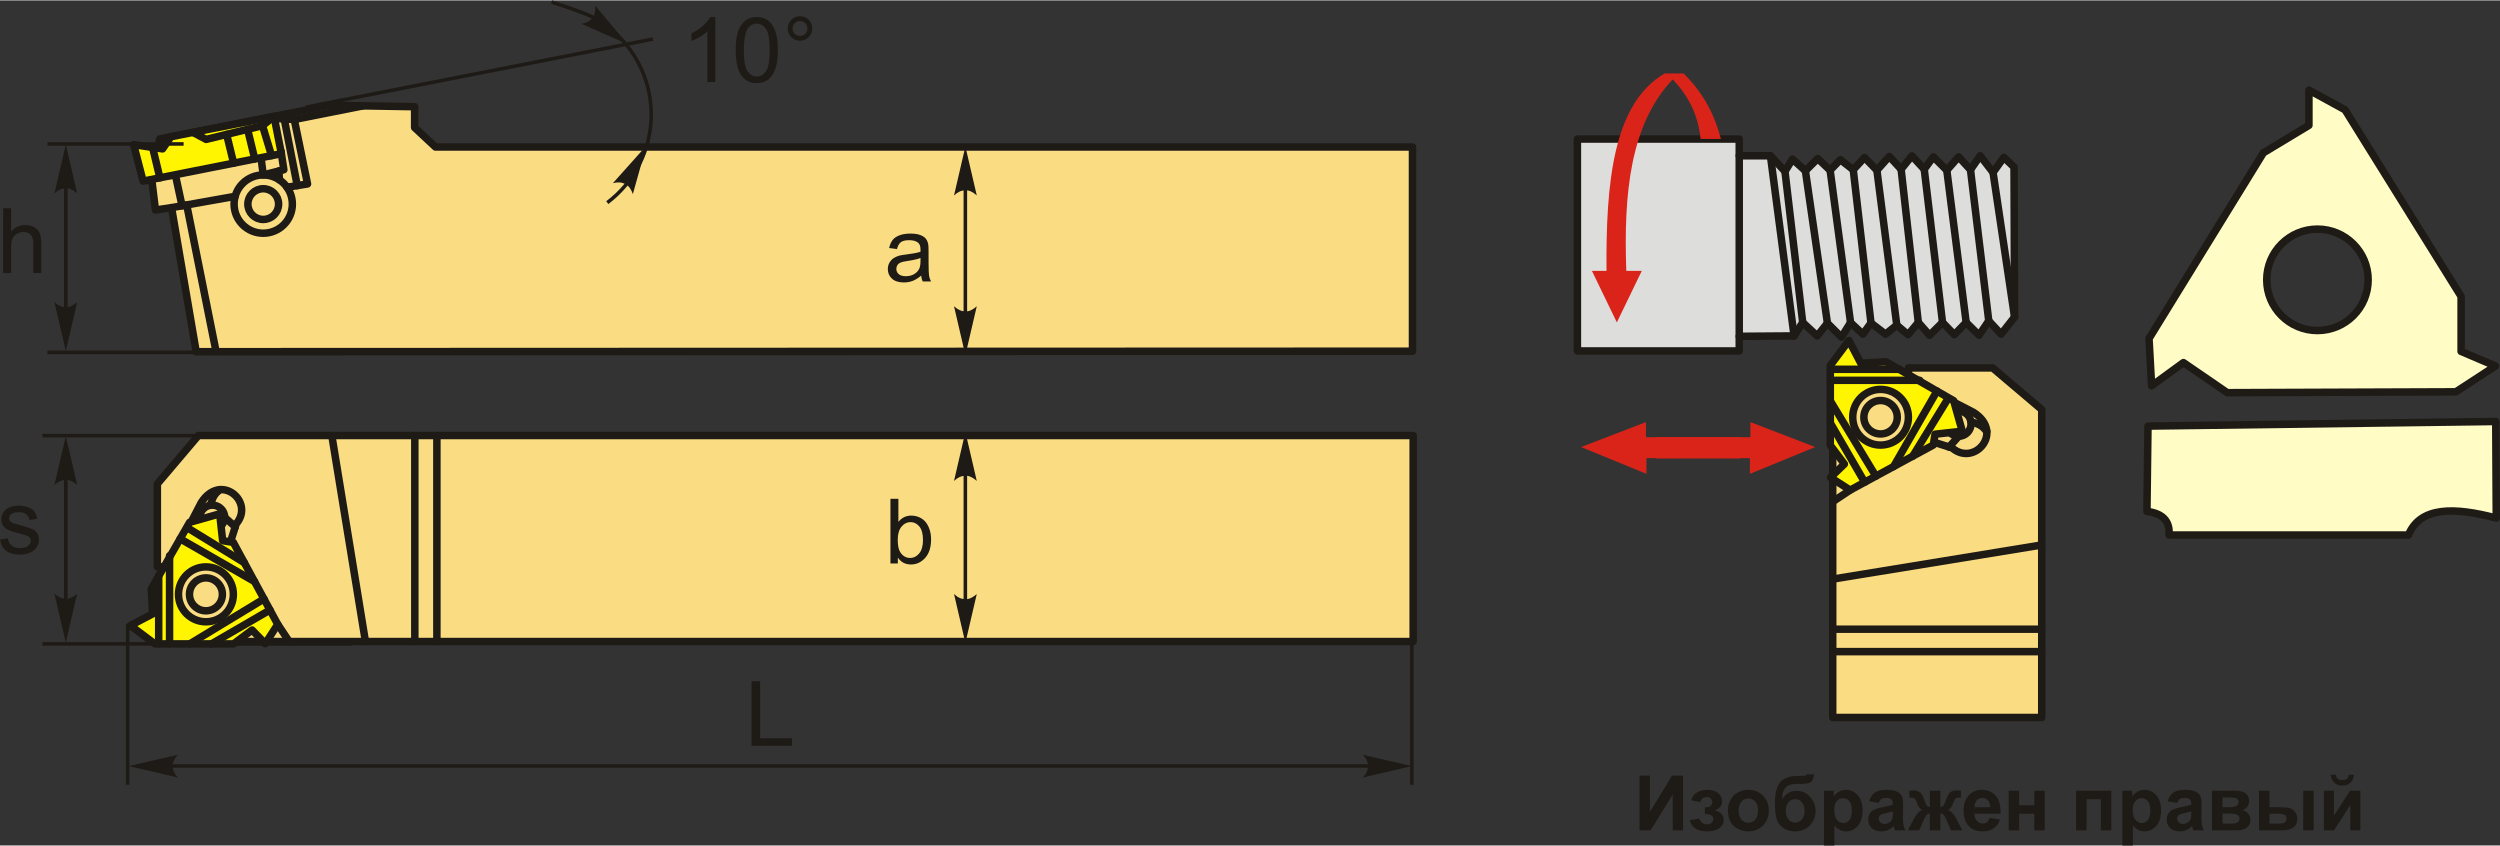 <?xml version="1.0" encoding="UTF-8"?>
<!DOCTYPE svg PUBLIC "-//W3C//DTD SVG 1.1//EN" "http://www.w3.org/Graphics/SVG/1.1/DTD/svg11.dtd">
<!-- Creator: CorelDRAW 2018 (64-Bit) -->
<svg xmlns="http://www.w3.org/2000/svg" xml:space="preserve" width="1667px" height="564px" version="1.1" style="shape-rendering:geometricPrecision; text-rendering:geometricPrecision; image-rendering:optimizeQuality; fill-rule:evenodd; clip-rule:evenodd"
viewBox="0 0 780.7 263.89"
 xmlns:xlink="http://www.w3.org/1999/xlink">
 <rect x="0" y="0" width="780.7" height="263.89" fill="#333333" stroke="none"/>
 <defs>
  <style type="text/css">
   <![CDATA[
    .str1 {stroke:#1E1A16;stroke-width:1.11;stroke-miterlimit:22.926}
    .str0 {stroke:#1E1A16;stroke-width:2.34;stroke-linecap:round;stroke-linejoin:round;stroke-miterlimit:22.926}
    .str2 {stroke:#1E1A16;stroke-width:2.34;stroke-linecap:round;stroke-linejoin:round;stroke-miterlimit:22.926}
    .fil2 {fill:none}
    .fil5 {fill:#DDDDDC}
    .fil8 {fill:#FFFCC6}
    .fil3 {fill:#FFF500}
    .fil1 {fill:#FADC82}
    .fil7 {fill:#DA241A}
    .fil0 {fill:#1E1A16;fill-rule:nonzero}
    .fil4 {fill:#1E1A16;fill-rule:nonzero}
    .fil6 {fill:#DA241A;fill-rule:nonzero}
   ]]>
  </style>
 </defs>
 <g id="Layer_x0020_1">
  <g id="_1569295414736">
   <polygon class="fil0" points="512,242.09 515.22,242.09 515.22,253.47 522.14,242.09 525.58,242.09 525.58,259.18 522.36,259.18 522.36,247.99 515.43,259.18 512,259.18 "/>
   <path id="1" class="fil0" d="M532.4 254.12l0 -2.12c0.57,0 0.98,-0.04 1.24,-0.11 0.26,-0.08 0.5,-0.26 0.73,-0.54 0.23,-0.29 0.35,-0.61 0.35,-0.98 0,-0.39 -0.15,-0.76 -0.43,-1.09 -0.28,-0.33 -0.71,-0.5 -1.27,-0.5 -0.44,0 -0.83,0.09 -1.17,0.28 -0.34,0.18 -0.65,0.62 -0.93,1.32l-2.77 -0.6c0.28,-1.08 0.88,-1.89 1.8,-2.43 0.91,-0.55 1.96,-0.82 3.13,-0.82 1.49,0 2.64,0.35 3.46,1.03 0.82,0.69 1.23,1.55 1.23,2.59 0,0.65 -0.17,1.18 -0.53,1.6 -0.35,0.43 -0.91,0.82 -1.67,1.19 0.91,0.25 1.6,0.63 2.05,1.13 0.45,0.51 0.68,1.14 0.68,1.89 0,0.97 -0.45,1.8 -1.35,2.49 -0.9,0.7 -2.2,1.05 -3.89,1.05 -2.95,0 -4.75,-1.16 -5.41,-3.47l2.98 -0.54c0.49,1.2 1.28,1.81 2.39,1.81 0.62,0 1.11,-0.16 1.48,-0.49 0.37,-0.32 0.55,-0.7 0.55,-1.13 0,-0.49 -0.19,-0.86 -0.58,-1.14 -0.38,-0.28 -0.89,-0.42 -1.51,-0.42l-0.56 0z"/>
   <path id="2" class="fil0" d="M539.59 252.84c0,-1.09 0.27,-2.14 0.8,-3.16 0.54,-1.03 1.3,-1.8 2.28,-2.34 0.98,-0.54 2.08,-0.81 3.29,-0.81 1.88,0 3.41,0.61 4.6,1.83 1.2,1.22 1.8,2.76 1.8,4.62 0,1.88 -0.61,3.43 -1.81,4.67 -1.21,1.23 -2.73,1.85 -4.56,1.85 -1.14,0 -2.22,-0.26 -3.25,-0.78 -1.03,-0.51 -1.81,-1.26 -2.35,-2.26 -0.53,-0.99 -0.8,-2.2 -0.8,-3.62zm3.36 0.17c0,1.23 0.29,2.18 0.88,2.83 0.58,0.66 1.3,0.98 2.15,0.98 0.85,0 1.57,-0.32 2.15,-0.98 0.57,-0.65 0.86,-1.6 0.86,-2.85 0,-1.21 -0.29,-2.15 -0.86,-2.8 -0.58,-0.66 -1.3,-0.98 -2.15,-0.98 -0.85,0 -1.57,0.32 -2.15,0.98 -0.59,0.65 -0.88,1.6 -0.88,2.82z"/>
   <path id="3" class="fil0" d="M564.24 241.69l2.22 0c-0.07,0.98 -0.33,1.73 -0.77,2.23 -0.45,0.51 -1.56,0.76 -3.31,0.76 -0.21,0 -0.42,0 -0.63,-0.01l-0.42 0c-1.05,0 -1.89,0.12 -2.55,0.35 -0.65,0.23 -1.19,0.67 -1.6,1.33 -0.42,0.67 -0.63,1.73 -0.65,3.2 0.48,-0.91 1.11,-1.58 1.88,-2.03 0.76,-0.45 1.67,-0.68 2.73,-0.68 1.63,0 3,0.64 4.13,1.91 1.13,1.26 1.69,2.73 1.69,4.4 0,1.73 -0.59,3.23 -1.78,4.48 -1.19,1.24 -2.73,1.87 -4.65,1.87 -1.31,0 -2.47,-0.32 -3.47,-0.95 -0.99,-0.63 -1.7,-1.49 -2.13,-2.59 -0.43,-1.09 -0.64,-2.9 -0.64,-5.43 0,-2.98 0.55,-5.11 1.64,-6.41 1.1,-1.31 3,-1.95 5.73,-1.95l1.66 0c0.46,0 0.77,-0.16 0.92,-0.48zm-6.59 11.4c0,1.13 0.29,2.03 0.85,2.69 0.56,0.66 1.24,0.99 2.05,0.99 0.88,0 1.6,-0.34 2.16,-1.02 0.56,-0.69 0.84,-1.57 0.84,-2.65 0,-1.1 -0.28,-1.99 -0.85,-2.66 -0.57,-0.68 -1.27,-1.02 -2.11,-1.02 -0.81,0 -1.5,0.34 -2.08,1 -0.57,0.67 -0.86,1.56 -0.86,2.67z"/>
   <path id="4" class="fil0" d="M569.58 246.8l3.06 0 0 1.81c0.39,-0.62 0.93,-1.12 1.6,-1.5 0.68,-0.39 1.43,-0.58 2.25,-0.58 1.44,0 2.66,0.57 3.66,1.7 1.01,1.12 1.51,2.7 1.51,4.71 0,2.08 -0.51,3.68 -1.52,4.83 -1.01,1.15 -2.23,1.73 -3.67,1.73 -0.69,0 -1.31,-0.14 -1.86,-0.41 -0.56,-0.28 -1.15,-0.74 -1.76,-1.4l0 6.2 -3.27 0 0 -17.09zm3.22 6c0,1.4 0.28,2.43 0.83,3.09 0.55,0.67 1.22,1 2.01,1 0.76,0 1.39,-0.3 1.9,-0.92 0.5,-0.61 0.75,-1.61 0.75,-3.01 0,-1.3 -0.26,-2.27 -0.78,-2.9 -0.51,-0.63 -1.16,-0.95 -1.93,-0.95 -0.8,0 -1.46,0.31 -1.99,0.93 -0.52,0.62 -0.79,1.54 -0.79,2.76z"/>
   <path id="5" class="fil0" d="M586.69 250.62l-2.96 -0.53c0.33,-1.21 0.91,-2.1 1.73,-2.68 0.81,-0.59 2.03,-0.88 3.63,-0.88 1.46,0 2.55,0.18 3.27,0.52 0.71,0.35 1.22,0.78 1.51,1.32 0.29,0.53 0.43,1.51 0.43,2.93l-0.04 3.82c0,1.09 0.05,1.89 0.15,2.41 0.11,0.51 0.3,1.07 0.59,1.65l-3.25 0c-0.08,-0.21 -0.19,-0.53 -0.31,-0.95 -0.06,-0.19 -0.09,-0.32 -0.12,-0.38 -0.56,0.55 -1.15,0.96 -1.79,1.23 -0.64,0.28 -1.31,0.42 -2.03,0.42 -1.27,0 -2.27,-0.35 -3.01,-1.04 -0.73,-0.69 -1.09,-1.57 -1.09,-2.62 0,-0.7 0.16,-1.33 0.5,-1.87 0.33,-0.55 0.8,-0.97 1.4,-1.26 0.6,-0.29 1.47,-0.55 2.6,-0.77 1.53,-0.28 2.59,-0.55 3.18,-0.8l0 -0.33c0,-0.64 -0.15,-1.09 -0.46,-1.36 -0.32,-0.27 -0.91,-0.41 -1.77,-0.41 -0.58,0 -1.04,0.12 -1.36,0.35 -0.33,0.23 -0.6,0.64 -0.8,1.23zm4.39 2.65c-0.42,0.13 -1.08,0.3 -1.99,0.5 -0.91,0.19 -1.5,0.38 -1.78,0.57 -0.43,0.3 -0.64,0.68 -0.64,1.15 0,0.46 0.17,0.85 0.51,1.19 0.34,0.33 0.78,0.5 1.3,0.5 0.59,0 1.16,-0.2 1.7,-0.58 0.39,-0.3 0.65,-0.66 0.78,-1.09 0.08,-0.28 0.12,-0.81 0.12,-1.59l0 -0.65z"/>
   <path id="6" class="fil0" d="M602.66 259.18l0 -5.27c-0.42,0.03 -0.72,0.13 -0.89,0.29 -0.17,0.16 -0.46,0.62 -0.88,1.41l-1.56 3.57 -3.52 0 1.75 -3.41c0.89,-1.7 1.8,-2.68 2.76,-2.93 -0.71,-0.27 -1.26,-0.97 -1.64,-2.12 -0.29,-0.85 -0.54,-1.36 -0.78,-1.52 -0.24,-0.17 -0.79,-0.25 -1.66,-0.25l0 -2.17c0.65,-0.04 1.1,-0.06 1.35,-0.06 0.72,0 1.34,0.16 1.85,0.48 0.51,0.32 0.99,1.12 1.44,2.39 0.35,0.99 0.63,1.61 0.84,1.88 0.21,0.26 0.52,0.4 0.94,0.41l0 -5.08 3.27 0 0 5.08c0.42,0 0.74,-0.13 0.95,-0.41 0.21,-0.27 0.49,-0.9 0.83,-1.88 0.45,-1.25 0.92,-2.05 1.42,-2.38 0.49,-0.32 1.14,-0.49 1.92,-0.49 0.23,0 0.66,0.02 1.3,0.06l0 2.17c-0.86,0 -1.4,0.08 -1.65,0.25 -0.24,0.16 -0.5,0.67 -0.78,1.52 -0.39,1.15 -0.93,1.85 -1.64,2.12 0.95,0.25 1.87,1.23 2.76,2.93l1.74 3.41 -3.52 0 -1.55 -3.57c-0.27,-0.64 -0.53,-1.07 -0.77,-1.3 -0.24,-0.24 -0.57,-0.37 -1.01,-0.4l0 5.27 -3.27 0z"/>
   <path id="7" class="fil0" d="M621.3 255.27l3.27 0.55c-0.42,1.2 -1.08,2.11 -1.98,2.74 -0.91,0.62 -2.05,0.94 -3.4,0.94 -2.15,0 -3.75,-0.71 -4.78,-2.12 -0.82,-1.13 -1.22,-2.55 -1.22,-4.27 0,-2.06 0.53,-3.67 1.6,-4.83 1.07,-1.17 2.43,-1.75 4.07,-1.75 1.84,0 3.29,0.61 4.35,1.83 1.07,1.22 1.58,3.08 1.53,5.6l-8.19 0c0.02,0.97 0.29,1.72 0.79,2.27 0.5,0.54 1.13,0.81 1.88,0.81 0.51,0 0.94,-0.14 1.29,-0.42 0.35,-0.28 0.61,-0.73 0.79,-1.35zm0.19 -3.32c-0.02,-0.95 -0.26,-1.67 -0.73,-2.17 -0.47,-0.49 -1.03,-0.74 -1.7,-0.74 -0.71,0 -1.3,0.26 -1.77,0.78 -0.46,0.53 -0.69,1.24 -0.68,2.13l4.88 0z"/>
   <polygon id="8" class="fil0" points="627.27,246.8 630.54,246.8 630.54,251.33 635.27,251.33 635.27,246.8 638.54,246.8 638.54,259.18 635.27,259.18 635.27,253.98 630.54,253.98 630.54,259.18 627.27,259.18 "/>
   <polygon id="9" class="fil0" points="648.32,246.8 659.32,246.8 659.32,259.18 656.05,259.18 656.05,249.45 651.59,249.45 651.59,259.18 648.32,259.18 "/>
   <path id="10" class="fil0" d="M662.79 246.8l3.05 0 0 1.81c0.4,-0.62 0.93,-1.12 1.61,-1.5 0.67,-0.39 1.43,-0.58 2.25,-0.58 1.44,0 2.66,0.57 3.66,1.7 1,1.12 1.5,2.7 1.5,4.71 0,2.08 -0.5,3.68 -1.51,4.83 -1.01,1.15 -2.24,1.73 -3.68,1.73 -0.68,0 -1.3,-0.14 -1.86,-0.41 -0.55,-0.28 -1.14,-0.74 -1.76,-1.4l0 6.2 -3.26 0 0 -17.09zm3.22 6c0,1.4 0.27,2.43 0.82,3.09 0.55,0.67 1.23,1 2.01,1 0.76,0 1.4,-0.3 1.9,-0.92 0.51,-0.61 0.76,-1.61 0.76,-3.01 0,-1.3 -0.26,-2.27 -0.78,-2.9 -0.52,-0.63 -1.16,-0.95 -1.93,-0.95 -0.8,0 -1.47,0.31 -1.99,0.93 -0.53,0.62 -0.79,1.54 -0.79,2.76z"/>
   <path id="11" class="fil0" d="M679.9 250.62l-2.96 -0.53c0.33,-1.21 0.91,-2.1 1.72,-2.68 0.82,-0.59 2.03,-0.88 3.64,-0.88 1.46,0 2.55,0.18 3.26,0.52 0.72,0.35 1.22,0.78 1.51,1.32 0.29,0.53 0.44,1.51 0.44,2.93l-0.05 3.82c0,1.09 0.05,1.89 0.16,2.41 0.1,0.51 0.3,1.07 0.58,1.65l-3.24 0c-0.09,-0.21 -0.2,-0.53 -0.32,-0.95 -0.05,-0.19 -0.09,-0.32 -0.11,-0.38 -0.56,0.55 -1.16,0.96 -1.79,1.23 -0.64,0.28 -1.32,0.42 -2.04,0.42 -1.27,0 -2.27,-0.35 -3,-1.04 -0.73,-0.69 -1.1,-1.57 -1.1,-2.62 0,-0.7 0.17,-1.33 0.5,-1.87 0.34,-0.55 0.8,-0.97 1.41,-1.26 0.6,-0.29 1.46,-0.55 2.6,-0.77 1.53,-0.28 2.59,-0.55 3.18,-0.8l0 -0.33c0,-0.64 -0.16,-1.09 -0.47,-1.36 -0.31,-0.27 -0.9,-0.41 -1.76,-0.41 -0.59,0 -1.04,0.12 -1.37,0.35 -0.33,0.23 -0.59,0.64 -0.79,1.23zm4.39 2.65c-0.42,0.13 -1.09,0.3 -2,0.5 -0.9,0.19 -1.5,0.38 -1.78,0.57 -0.42,0.3 -0.64,0.68 -0.64,1.15 0,0.46 0.17,0.85 0.51,1.19 0.35,0.33 0.78,0.5 1.31,0.5 0.59,0 1.15,-0.2 1.69,-0.58 0.39,-0.3 0.66,-0.66 0.78,-1.09 0.08,-0.28 0.13,-0.81 0.13,-1.59l0 -0.65z"/>
   <path id="12" class="fil0" d="M690.76 246.8l7.18 0c1.47,0 2.57,0.26 3.3,0.8 0.73,0.54 1.1,1.35 1.1,2.43 0,0.69 -0.2,1.3 -0.6,1.81 -0.4,0.51 -0.91,0.86 -1.51,1.03 0.85,0.21 1.49,0.6 1.91,1.18 0.41,0.57 0.63,1.2 0.63,1.88 0,0.97 -0.36,1.75 -1.07,2.35 -0.7,0.6 -1.75,0.9 -3.14,0.9l-7.8 0 0 -12.38zm3.27 5.15l2.12 0c1.03,0 1.77,-0.12 2.23,-0.38 0.46,-0.26 0.69,-0.67 0.69,-1.22 0,-0.53 -0.22,-0.9 -0.64,-1.12 -0.43,-0.22 -1.19,-0.33 -2.28,-0.33l-2.12 0 0 3.05zm0 5.13l2.6 0c0.94,0 1.62,-0.11 2.05,-0.33 0.43,-0.23 0.65,-0.63 0.65,-1.22 0,-0.61 -0.25,-1.02 -0.74,-1.25 -0.49,-0.23 -1.45,-0.35 -2.87,-0.35l-1.69 0 0 3.15z"/>
   <path id="13" class="fil0" d="M705.43 246.8l3.27 0 0 5.15 3.29 0c1.3,0 2.28,0.09 2.96,0.28 0.68,0.18 1.26,0.58 1.73,1.19 0.47,0.61 0.71,1.34 0.71,2.16 0,1.2 -0.41,2.1 -1.24,2.7 -0.82,0.6 -2.06,0.9 -3.71,0.9l-7.01 0 0 -12.38zm3.27 10.28l3.06 0c0.79,0 1.37,-0.12 1.73,-0.37 0.35,-0.24 0.53,-0.64 0.53,-1.2 0,-0.59 -0.23,-1 -0.69,-1.22 -0.47,-0.22 -1.3,-0.33 -2.5,-0.33l-2.13 0 0 3.12zm10.55 -10.28l3.27 0 0 12.38 -3.27 0 0 -12.38z"/>
   <path id="14" class="fil0" d="M725.7 246.8l3.15 0 0 7.78 5.03 -7.78 3.22 0 0 12.38 -3.15 0 0 -7.89 -5.1 7.89 -3.15 0 0 -12.38zm7.8 -4.99l1.6 0c-0.09,1.05 -0.47,1.88 -1.11,2.48 -0.65,0.61 -1.49,0.91 -2.52,0.91 -1.04,0 -1.88,-0.3 -2.52,-0.91 -0.65,-0.6 -1.03,-1.43 -1.12,-2.48l1.6 0c0.06,0.55 0.25,0.96 0.58,1.25 0.34,0.28 0.82,0.42 1.46,0.42 0.63,0 1.12,-0.14 1.45,-0.42 0.33,-0.29 0.52,-0.7 0.58,-1.25z"/>
   <g>
    <polygon class="fil1 str0" points="441.09,109.55 61.27,109.7 53.57,64.72 48.54,65.46 47.36,55.7 49.87,43.27 103.14,32.76 129.48,33.2 129.48,39.72 135.99,45.78 441.09,45.78 "/>
    <circle class="fil1 str0" cx="82.2" cy="63.61" r="9.1"/>
    <circle class="fil1 str0" cx="82.2" cy="63.61" r="4.8"/>
    <line class="fil2 str0" x1="53.57" y1="64.72" x2="73.43" y2= "61.18" />
    <polyline class="fil2 str0" points="83.04,36.73 91.89,37.2 96.04,57.32 89.63,58.35 "/>
    <line class="fil2 str0" x1="91.89" y1="37.2" x2="113.35" y2= "32.93" />
    <line class="fil2 str0" x1="92.83" y1="57.84" x2="88.76" y2= "37.03" />
    <line class="fil2 str0" x1="58.31" y1="63.88" x2="67.48" y2= "109.7" />
    <line class="fil2 str0" x1="56.85" y1="64.14" x2="54.61" y2= "53.77" />
    <polyline class="fil2 str0" points="81.39,48.15 82.2,54.51 88.64,52.88 87.75,47.11 "/>
    <line class="fil2 str0" x1="87.07" y1="53.28" x2="87.27" y2= "56.05" />
    <polygon class="fil3 str0" points="50.76,46.37 41.73,45.04 44.69,56.44 87.87,47.86 85.57,36.23 53.4,42.57 "/>
    <line class="fil2 str0" x1="49.93" y1="55.4" x2="47.65" y2= "45.92" />
    <polyline class="fil2 str0" points="60.26,41.22 64.37,43.41 81.98,39.12 85.57,36.23 "/>
    <line class="fil2 str0" x1="84.8" y1="48.47" x2="81.98" y2= "39.12" />
    <line class="fil2 str0" x1="79.56" y1="49.51" x2="77.31" y2= "40.26" />
    <line class="fil2 str0" x1="72.96" y1="50.82" x2="70.77" y2= "41.86" />
    <polygon class="fil1 str0" points="53.4,187.73 54.72,176.9 49.14,176.9 49.14,150.98 61.94,135.88 441.31,135.88 441.31,200.21 60.62,200.21 "/>
    <line class="fil2 str0" x1="103.62" y1="135.88" x2="114.12" y2= "200.21" />
    <line class="fil2 str0" x1="129.54" y1="135.88" x2="129.54" y2= "200.21" />
    <line class="fil2 str0" x1="136.43" y1="135.88" x2="136.43" y2= "200.21" />
    <path class="fil2 str0" d="M58.48 165.24c1.45,-2.79 2.9,-5.59 4.35,-8.39 6.1,-9.57 16.79,-0.22 10.94,6.59 -0.95,3 -1.9,6 -2.85,9"/>
    <ellipse class="fil2 str0" cx="66.3" cy="161.43" rx="3.87" ry="3.81"/>
    <line class="fil2 str0" x1="70.17" y1="161.43" x2="73.47" y2= "164.4" />
    <path class="fil2 str0" d="M65.67 157.68c0.83,-2.81 1.41,-3.58 2.99,-4.9"/>
    <path class="fil3 str0" d="M72.92 200.94l-24.56 0 -7.65 -5.72 6.98 -3.66 -0.46 -7.73 11.98 -20.83 9.39 -2.66 0.93 8.38 3.33 0.54 13.87 25.58 -3.89 6.04 -4.12 -4.26 -5.8 4.32zm-8.61 -24.04c4.73,0 8.57,3.84 8.57,8.58 0,4.73 -3.84,8.57 -8.57,8.57 -4.74,0 -8.57,-3.84 -8.57,-8.57 0,-4.74 3.83,-8.58 8.57,-8.58z"/>
    <line class="fil2 str0" x1="90.3" y1="200.21" x2="86.73" y2= "194.84" />
    <circle class="fil2 str0" cx="64.31" cy="185.48" r="5.14"/>
    <line class="fil2 str0" x1="59.28" y1="200.94" x2="82.43" y2= "186.91" />
    <line class="fil2 str0" x1="66.07" y1="200.94" x2="84.3" y2= "190.37" />
    <line class="fil2 str0" x1="49.56" y1="200.94" x2="49.56" y2= "179.55" />
    <line class="fil2 str0" x1="52.95" y1="200.94" x2="52.95" y2= "173.42" />
    <line class="fil2 str0" x1="79.49" y1="181.48" x2="56.26" y2= "168.13" />
    <line class="fil2 str0" x1="76.29" y1="175.59" x2="58.71" y2= "164.81" />
    <path class="fil0" d="M0.99 85.13l0 -20.21 2.48 0 0 7.27c1.15,-1.35 2.6,-2.02 4.36,-2.02 1.08,0 2.02,0.21 2.82,0.64 0.79,0.43 1.36,1.02 1.7,1.77 0.35,0.75 0.52,1.85 0.52,3.28l0 9.27 -2.49 0 0 -9.26c0,-1.24 -0.27,-2.14 -0.8,-2.71 -0.53,-0.56 -1.29,-0.84 -2.26,-0.84 -0.73,0 -1.42,0.18 -2.06,0.57 -0.65,0.38 -1.1,0.89 -1.38,1.55 -0.27,0.65 -0.41,1.54 -0.41,2.69l0 8 -2.48 0z"/>
    <line class="fil2 str1" x1="57.34" y1="44.83" x2="14.82" y2= "44.83" />
    <line class="fil2 str1" x1="78.2" y1="109.91" x2="14.82" y2= "109.91" />
    <line class="fil2 str1" x1="20.56" y1="54.85" x2="20.56" y2= "98.65" />
    <path id="стрелка.cdr" class="fil4" d="M20.55 44.99l3.55 15.29c-1.1,-1 -2.31,-1.67 -3.55,-1.62 -1.31,0.06 -2.3,0.47 -3.56,1.62l3.56 -15.29z"/>
    <path id="стрелка.cdr_0" class="fil4" d="M20.55 109.5l3.55 -15.29c-1.1,1 -2.31,1.67 -3.55,1.62 -1.31,-0.05 -2.3,-0.47 -3.56,-1.62l3.56 15.29z"/>
    <path class="fil0" d="M287.66 85.94c-0.92,0.78 -1.81,1.33 -2.66,1.66 -0.85,0.32 -1.76,0.48 -2.74,0.48 -1.61,0 -2.85,-0.39 -3.71,-1.18 -0.87,-0.78 -1.3,-1.78 -1.3,-3 0,-0.71 0.16,-1.36 0.49,-1.96 0.33,-0.59 0.76,-1.06 1.28,-1.42 0.53,-0.35 1.13,-0.63 1.79,-0.81 0.49,-0.13 1.23,-0.25 2.21,-0.37 2,-0.24 3.48,-0.52 4.43,-0.85 0.01,-0.34 0.01,-0.56 0.01,-0.65 0,-1 -0.23,-1.71 -0.7,-2.13 -0.64,-0.56 -1.58,-0.83 -2.83,-0.83 -1.17,0 -2.04,0.2 -2.59,0.61 -0.56,0.41 -0.97,1.14 -1.24,2.18l-2.43 -0.34c0.22,-1.04 0.59,-1.88 1.09,-2.52 0.51,-0.64 1.25,-1.13 2.21,-1.48 0.95,-0.34 2.06,-0.51 3.32,-0.51 1.26,0 2.28,0.14 3.06,0.44 0.78,0.29 1.36,0.66 1.73,1.11 0.36,0.44 0.62,1.01 0.77,1.69 0.08,0.42 0.12,1.19 0.12,2.28l0 3.29c0,2.3 0.06,3.76 0.16,4.37 0.1,0.62 0.31,1.21 0.61,1.77l-2.6 0c-0.25,-0.52 -0.41,-1.13 -0.48,-1.83zm-0.2 -5.51c-0.9,0.37 -2.25,0.68 -4.06,0.94 -1.02,0.14 -1.75,0.31 -2.17,0.49 -0.42,0.18 -0.75,0.45 -0.98,0.8 -0.23,0.35 -0.35,0.74 -0.35,1.17 0,0.66 0.25,1.21 0.75,1.65 0.51,0.43 1.24,0.65 2.21,0.65 0.95,0 1.8,-0.2 2.55,-0.62 0.74,-0.42 1.29,-0.98 1.64,-1.7 0.27,-0.56 0.4,-1.39 0.4,-2.47l0.01 -0.91z"/>
    <line class="fil2 str1" x1="301.46" y1="48.84" x2="301.46" y2= "105.71" />
    <path id="стрелка.cdr_1" class="fil4" d="M301.47 45.63l3.56 15.29c-1.1,-1 -2.32,-1.67 -3.55,-1.62 -1.32,0.05 -2.31,0.47 -3.56,1.62l3.55 -15.29z"/>
    <path id="стрелка.cdr_2" class="fil4" d="M301.47 110.8l3.56 -15.29c-1.1,1 -2.32,1.67 -3.55,1.62 -1.32,-0.06 -2.31,-0.48 -3.56,-1.62l3.55 15.29z"/>
    <path class="fil0" d="M280.38 175.84l-2.31 0 0 -20.2 2.48 0 0 7.21c1.05,-1.31 2.39,-1.96 4.01,-1.96 0.9,0 1.76,0.18 2.56,0.54 0.8,0.36 1.46,0.87 1.98,1.53 0.52,0.66 0.93,1.45 1.22,2.37 0.3,0.92 0.44,1.92 0.44,2.97 0,2.5 -0.62,4.44 -1.85,5.8 -1.24,1.37 -2.73,2.05 -4.47,2.05 -1.72,0 -3.08,-0.72 -4.06,-2.15l0 1.84zm-0.03 -7.43c0,1.75 0.24,3.02 0.72,3.8 0.78,1.27 1.83,1.91 3.16,1.91 1.09,0 2.03,-0.47 2.81,-1.41 0.79,-0.94 1.19,-2.34 1.19,-4.2 0,-1.91 -0.38,-3.32 -1.14,-4.23 -0.76,-0.9 -1.67,-1.36 -2.74,-1.36 -1.09,0 -2.03,0.47 -2.81,1.41 -0.79,0.94 -1.19,2.3 -1.19,4.08z"/>
    <line class="fil2 str1" x1="301.46" y1="142.42" x2="301.46" y2= "192.15" />
    <path id="стрелка.cdr_3" class="fil4" d="M301.47 134.78l3.56 15.28c-1.1,-1 -2.32,-1.66 -3.55,-1.61 -1.32,0.05 -2.31,0.47 -3.56,1.61l3.55 -15.28z"/>
    <path id="стрелка.cdr_4" class="fil4" d="M301.47 200.66l3.56 -15.29c-1.1,1 -2.32,1.67 -3.55,1.62 -1.32,-0.05 -2.31,-0.47 -3.56,-1.62l3.55 15.29z"/>
    <path class="fil0" d="M0 168.37l2.45 -0.39c0.14,0.98 0.53,1.74 1.16,2.26 0.63,0.52 1.51,0.79 2.64,0.79 1.14,0 1.99,-0.23 2.54,-0.7 0.55,-0.46 0.83,-1.01 0.83,-1.63 0,-0.56 -0.25,-1 -0.74,-1.32 -0.35,-0.22 -1.2,-0.5 -2.54,-0.84 -1.82,-0.46 -3.07,-0.86 -3.78,-1.19 -0.7,-0.34 -1.23,-0.8 -1.59,-1.39 -0.36,-0.59 -0.55,-1.24 -0.55,-1.96 0,-0.65 0.15,-1.25 0.45,-1.81 0.3,-0.55 0.7,-1.01 1.22,-1.38 0.38,-0.28 0.91,-0.52 1.57,-0.72 0.67,-0.2 1.38,-0.3 2.14,-0.3 1.15,0 2.16,0.17 3.02,0.5 0.87,0.33 1.51,0.78 1.92,1.35 0.41,0.57 0.7,1.32 0.86,2.27l-2.43 0.34c-0.11,-0.76 -0.43,-1.36 -0.96,-1.78 -0.52,-0.43 -1.27,-0.64 -2.23,-0.64 -1.13,0 -1.95,0.18 -2.43,0.56 -0.48,0.38 -0.73,0.82 -0.73,1.32 0,0.32 0.1,0.61 0.3,0.87 0.2,0.27 0.52,0.49 0.95,0.66 0.25,0.09 0.98,0.31 2.19,0.63 1.75,0.47 2.97,0.86 3.67,1.15 0.69,0.3 1.24,0.74 1.63,1.3 0.4,0.57 0.6,1.27 0.6,2.12 0,0.82 -0.24,1.6 -0.72,2.33 -0.49,0.73 -1.18,1.29 -2.09,1.69 -0.91,0.4 -1.94,0.6 -3.09,0.6 -1.9,0 -3.35,-0.4 -4.35,-1.18 -1,-0.79 -1.63,-1.96 -1.91,-3.51z"/>
    <line class="fil2 str1" x1="114.47" y1="135.91" x2="13.24" y2= "135.91" />
    <line class="fil2 str1" x1="109.8" y1="200.95" x2="13.24" y2= "200.95" />
    <line class="fil2 str1" x1="20.56" y1="146.87" x2="20.56" y2= "191.28" />
    <path id="стрелка.cdr_5" class="fil4" d="M20.55 136.07l3.55 15.28c-1.1,-1 -2.31,-1.67 -3.55,-1.62 -1.31,0.06 -2.3,0.48 -3.56,1.62l3.56 -15.28z"/>
    <path id="стрелка.cdr_6" class="fil4" d="M20.55 200.54l3.55 -15.29c-1.1,1 -2.31,1.67 -3.55,1.62 -1.31,-0.05 -2.3,-0.47 -3.56,-1.62l3.56 15.29z"/>
    <line class="fil2 str1" x1="39.86" y1="194.7" x2="39.86" y2= "244.94" />
    <line class="fil2 str1" x1="440.89" y1="187.24" x2="440.89" y2= "244.94" />
    <line class="fil2 str1" x1="50.6" y1="239.08" x2="432.83" y2= "239.08" />
    <path id="стрелка.cdr_7" class="fil4" d="M40.25 239.12l15.29 -3.55c-1,1.09 -1.67,2.31 -1.62,3.55 0.06,1.31 0.48,2.3 1.62,3.56l-15.29 -3.56z"/>
    <path id="стрелка.cdr_8" class="fil4" d="M440.87 239.12l-15.28 -3.55c1,1.09 1.66,2.31 1.61,3.55 -0.05,1.31 -0.47,2.3 -1.61,3.56l15.28 -3.56z"/>
    <polygon class="fil0" points="234.7,232.79 234.7,212.59 237.38,212.59 237.38,230.42 247.31,230.42 247.31,232.79 "/>
    <line class="fil2 str1" x1="95.48" y1="33.35" x2="203.89" y2= "12.07" />
    <path class="fil2 str1" d="M172.24 0.53c2.22,0.63 10.43,3.45 12.44,4.49 11.09,5.72 18.68,17.29 18.68,30.63 0,11.24 -5.38,21.22 -13.71,27.5"/>
    <path id="стрелка.cdr_9" class="fil4" d="M201.86 45.37l-4.23 15.12c-0.48,-1.41 -1.23,-2.58 -2.33,-3.13 -1.18,-0.58 -2.25,-0.69 -3.9,-0.29l10.46 -11.7z"/>
    <path id="стрелка.cdr_10" class="fil4" d="M195.95 13.64l-14.37 -6.32c1.46,-0.28 2.73,-0.85 3.43,-1.87 0.74,-1.08 1,-2.13 0.83,-3.82l10.11 12.01z"/>
    <path class="fil0" d="M223.37 25.49l-2.48 0 0 -15.81c-0.6,0.57 -1.39,1.14 -2.36,1.71 -0.96,0.57 -1.84,1 -2.61,1.28l0 -2.4c1.39,-0.65 2.6,-1.44 3.64,-2.37 1.04,-0.92 1.78,-1.82 2.21,-2.7l1.6 0 0 20.29z"/>
    <path id="1" class="fil0" d="M229.75 15.52c0,-2.38 0.24,-4.31 0.73,-5.77 0.5,-1.46 1.23,-2.59 2.19,-3.37 0.97,-0.79 2.19,-1.18 3.65,-1.18 1.09,0 2.03,0.22 2.86,0.66 0.82,0.43 1.49,1.06 2.02,1.89 0.53,0.81 0.94,1.82 1.24,3 0.31,1.18 0.46,2.77 0.46,4.77 0,2.37 -0.25,4.29 -0.73,5.74 -0.49,1.47 -1.22,2.59 -2.18,3.38 -0.97,0.79 -2.19,1.19 -3.67,1.19 -1.94,0 -3.47,-0.7 -4.58,-2.08 -1.33,-1.69 -1.99,-4.44 -1.99,-8.23zm2.54 0.01c0,3.32 0.38,5.53 1.16,6.62 0.78,1.1 1.74,1.64 2.87,1.64 1.14,0 2.1,-0.55 2.88,-1.64 0.77,-1.1 1.16,-3.31 1.16,-6.62 0,-3.33 -0.39,-5.54 -1.16,-6.63 -0.77,-1.09 -1.74,-1.64 -2.9,-1.64 -1.14,0 -2.05,0.49 -2.74,1.45 -0.85,1.23 -1.27,3.5 -1.27,6.82z"/>
    <path id="2" class="fil0" d="M246.01 8.76c0,-1.05 0.37,-1.95 1.12,-2.7 0.75,-0.74 1.64,-1.11 2.69,-1.11 1.07,0 1.97,0.37 2.72,1.11 0.74,0.75 1.11,1.65 1.11,2.7 0,1.06 -0.37,1.96 -1.12,2.71 -0.75,0.75 -1.65,1.12 -2.71,1.12 -1.05,0 -1.94,-0.37 -2.69,-1.11 -0.75,-0.75 -1.12,-1.65 -1.12,-2.72zm1.49 0.01c0,0.65 0.23,1.19 0.68,1.65 0.46,0.45 1.01,0.68 1.66,0.68 0.63,0 1.18,-0.23 1.63,-0.68 0.46,-0.46 0.69,-1 0.69,-1.65 0,-0.64 -0.23,-1.19 -0.69,-1.64 -0.45,-0.46 -1,-0.69 -1.63,-0.69 -0.65,0 -1.2,0.23 -1.66,0.69 -0.45,0.45 -0.68,1 -0.68,1.64z"/>
   </g>
   <g>
    <polygon class="fil1 str0" points="584.97,119.11 595.96,120.44 595.96,114.78 622.27,114.78 637.59,127.76 637.59,223.93 572.32,223.93 572.32,126.43 "/>
    <line class="fil2 str0" x1="637.59" y1="170.06" x2="572.32" y2= "180.72" />
    <line class="fil2 str0" x1="637.59" y1="196.37" x2="572.32" y2= "196.37" />
    <line class="fil2 str0" x1="637.59" y1="203.37" x2="572.32" y2= "203.37" />
    <path class="fil2 str0" d="M607.8 124.26c2.84,1.47 5.68,2.94 8.52,4.41 9.7,6.19 0.22,17.04 -6.7,11.1 -3.04,-0.96 -6.08,-1.92 -9.12,-2.89"/>
    <path class="fil2 str0" d="M615.53 132.19c0,2.17 -1.73,3.93 -3.87,3.93 -2.13,0 -3.86,-1.76 -3.86,-3.93 0,-2.17 1.73,-3.93 3.86,-3.93 2.14,0 3.87,1.76 3.87,3.93z"/>
    <line class="fil2 str0" x1="611.66" y1="136.12" x2="608.65" y2= "139.47" />
    <path class="fil2 str0" d="M615.48 131.55c2.84,0.84 3.62,1.44 4.96,3.04"/>
    <path class="fil3 str0" d="M571.57 138.92l0 -24.93 5.81 -7.77 3.71 7.09 7.84 -0.47 21.15 12.16 2.7 9.53 -8.51 0.94 -0.55 3.38 -25.96 14.08 -6.13 -3.95 4.33 -4.19 -4.39 -5.87zm24.39 -8.75c0,4.81 -3.89,8.7 -8.7,8.7 -4.8,0 -8.69,-3.89 -8.69,-8.7 0,-4.8 3.89,-8.7 8.69,-8.7 4.81,0 8.7,3.9 8.7,8.7z"/>
    <line class="fil2 str0" x1="572.32" y1="156.55" x2="577.76" y2= "152.93" />
    <path class="fil2 str0" d="M592.48 130.17c0,2.88 -2.33,5.22 -5.22,5.22 -2.88,0 -5.21,-2.34 -5.21,-5.22 0,-2.88 2.33,-5.22 5.21,-5.22 2.89,0 5.22,2.34 5.22,5.22z"/>
    <line class="fil2 str0" x1="571.57" y1="125.07" x2="585.8" y2= "148.57" />
    <line class="fil2 str0" x1="571.57" y1="131.96" x2="582.3" y2= "150.46" />
    <line class="fil2 str0" x1="571.57" y1="115.2" x2="593.27" y2= "115.2" />
    <line class="fil2 str0" x1="571.57" y1="118.65" x2="599.5" y2= "118.65" />
    <line class="fil2 str0" x1="591.32" y1="145.58" x2="604.87" y2= "122.01" />
    <line class="fil2 str0" x1="597.29" y1="142.34" x2="608.24" y2= "124.49" />
   </g>
   <g>
    <g>
     <polygon class="fil5 str0" points="492.59,43.31 543.13,43.31 543.13,48.52 552.87,48.52 557.41,53.39 559.76,49.57 563.79,53.22 567.65,49.4 571.51,53.05 574.7,49.74 578.73,52.88 582.26,49.07 586.12,53.05 589.98,48.73 593.68,52.72 597.04,48.56 600.9,52.72 603.75,48.86 607.95,53.05 611.64,48.86 615.34,52.88 618.36,48.52 622.39,53.72 625.75,49.02 628.94,52.05 629.11,98.89 624.91,104.22 621.05,100.07 618.02,104.56 614,100.57 610.3,104.39 606.61,100.57 602.58,104.56 599.05,100.57 595.86,104.39 592.33,101.41 588.81,104.22 584.27,100.74 581.75,104.22 577.89,100.62 575.04,105.15 570.67,100.79 567.48,104.77 562.95,100.57 560.26,104.77 543.13,104.9 543.13,109.47 492.59,109.47 "/>
     <line class="fil2 str0" x1="543.13" y1="104.9" x2="543.13" y2= "48.52" />
     <line class="fil2 str0" x1="560.26" y1="104.77" x2="552.87" y2= "48.52" />
     <line class="fil2 str0" x1="562.95" y1="100.57" x2="557.41" y2= "53.39" />
     <line class="fil2 str0" x1="570.67" y1="100.79" x2="563.79" y2= "53.22" />
     <line class="fil2 str0" x1="577.89" y1="100.62" x2="571.51" y2= "53.05" />
     <line class="fil2 str0" x1="584.27" y1="100.74" x2="578.73" y2= "52.88" />
     <line class="fil2 str0" x1="592.33" y1="101.41" x2="586.12" y2= "53.05" />
     <line class="fil2 str0" x1="599.05" y1="100.57" x2="593.68" y2= "52.72" />
     <line class="fil2 str0" x1="606.61" y1="100.57" x2="600.9" y2= "52.72" />
     <line class="fil2 str0" x1="614" y1="100.57" x2="607.95" y2= "53.05" />
     <line class="fil2 str0" x1="621.05" y1="100.07" x2="615.34" y2= "52.88" />
     <line class="fil2 str0" x1="622.39" y1="53.72" x2="629.11" y2= "98.89" />
    </g>
    <polygon class="fil6" points="514.15,142.94 514.15,147.85 493.75,139.48 513.99,131.69 513.99,136.4 543.39,136.38 543.39,143.04 "/>
    <polygon class="fil6" points="546.46,142.94 546.46,147.85 566.85,139.48 546.61,131.69 546.61,136.4 517.21,136.38 517.21,143.04 "/>
   </g>
   <path class="fil7" d="M497.12 84.46l4.56 0c-0.22,-27.55 2.07,-52.31 18.18,-61.65 1.98,0 3.95,0 5.92,0 6.79,6.82 9.82,13.63 11.63,20.45 -2.12,0 -4.23,0 -6.34,0 -0.69,-6.44 -3.03,-12.7 -8.72,-18.58 -13.32,14 -15.35,35.89 -14.49,59.78l4.84 0 -7.79 16.09 -7.79 -16.09z"/>
   <g>
    <path class="fil8 str2" d="M779.28 114.18l-12.35 8.05 -71.4 0.27 -13.69 -9.39 -9.93 7.24 -0.81 -14.76 35.7 -57.98 14.23 -8.59 0 -11.01 11.28 6.17 36.24 58.26 0 17.18 10.73 4.56zm-39.75 -26.92c0,8.75 -7.09,15.84 -15.84,15.84 -8.75,0 -15.84,-7.09 -15.84,-15.84 0,-8.75 7.09,-15.84 15.84,-15.84 8.75,0 15.84,7.09 15.84,15.84z"/>
    <path class="fil8 str2" d="M779.53 161.66l-0.16 -30.16 -108.6 1.44 -0.32 26.63c4.78,0.6 7.25,2.93 6.9,7.38l74.75 0c3.69,-8.95 14.32,-8.76 27.43,-5.29z"/>
   </g>
  </g>
 </g>
</svg>
